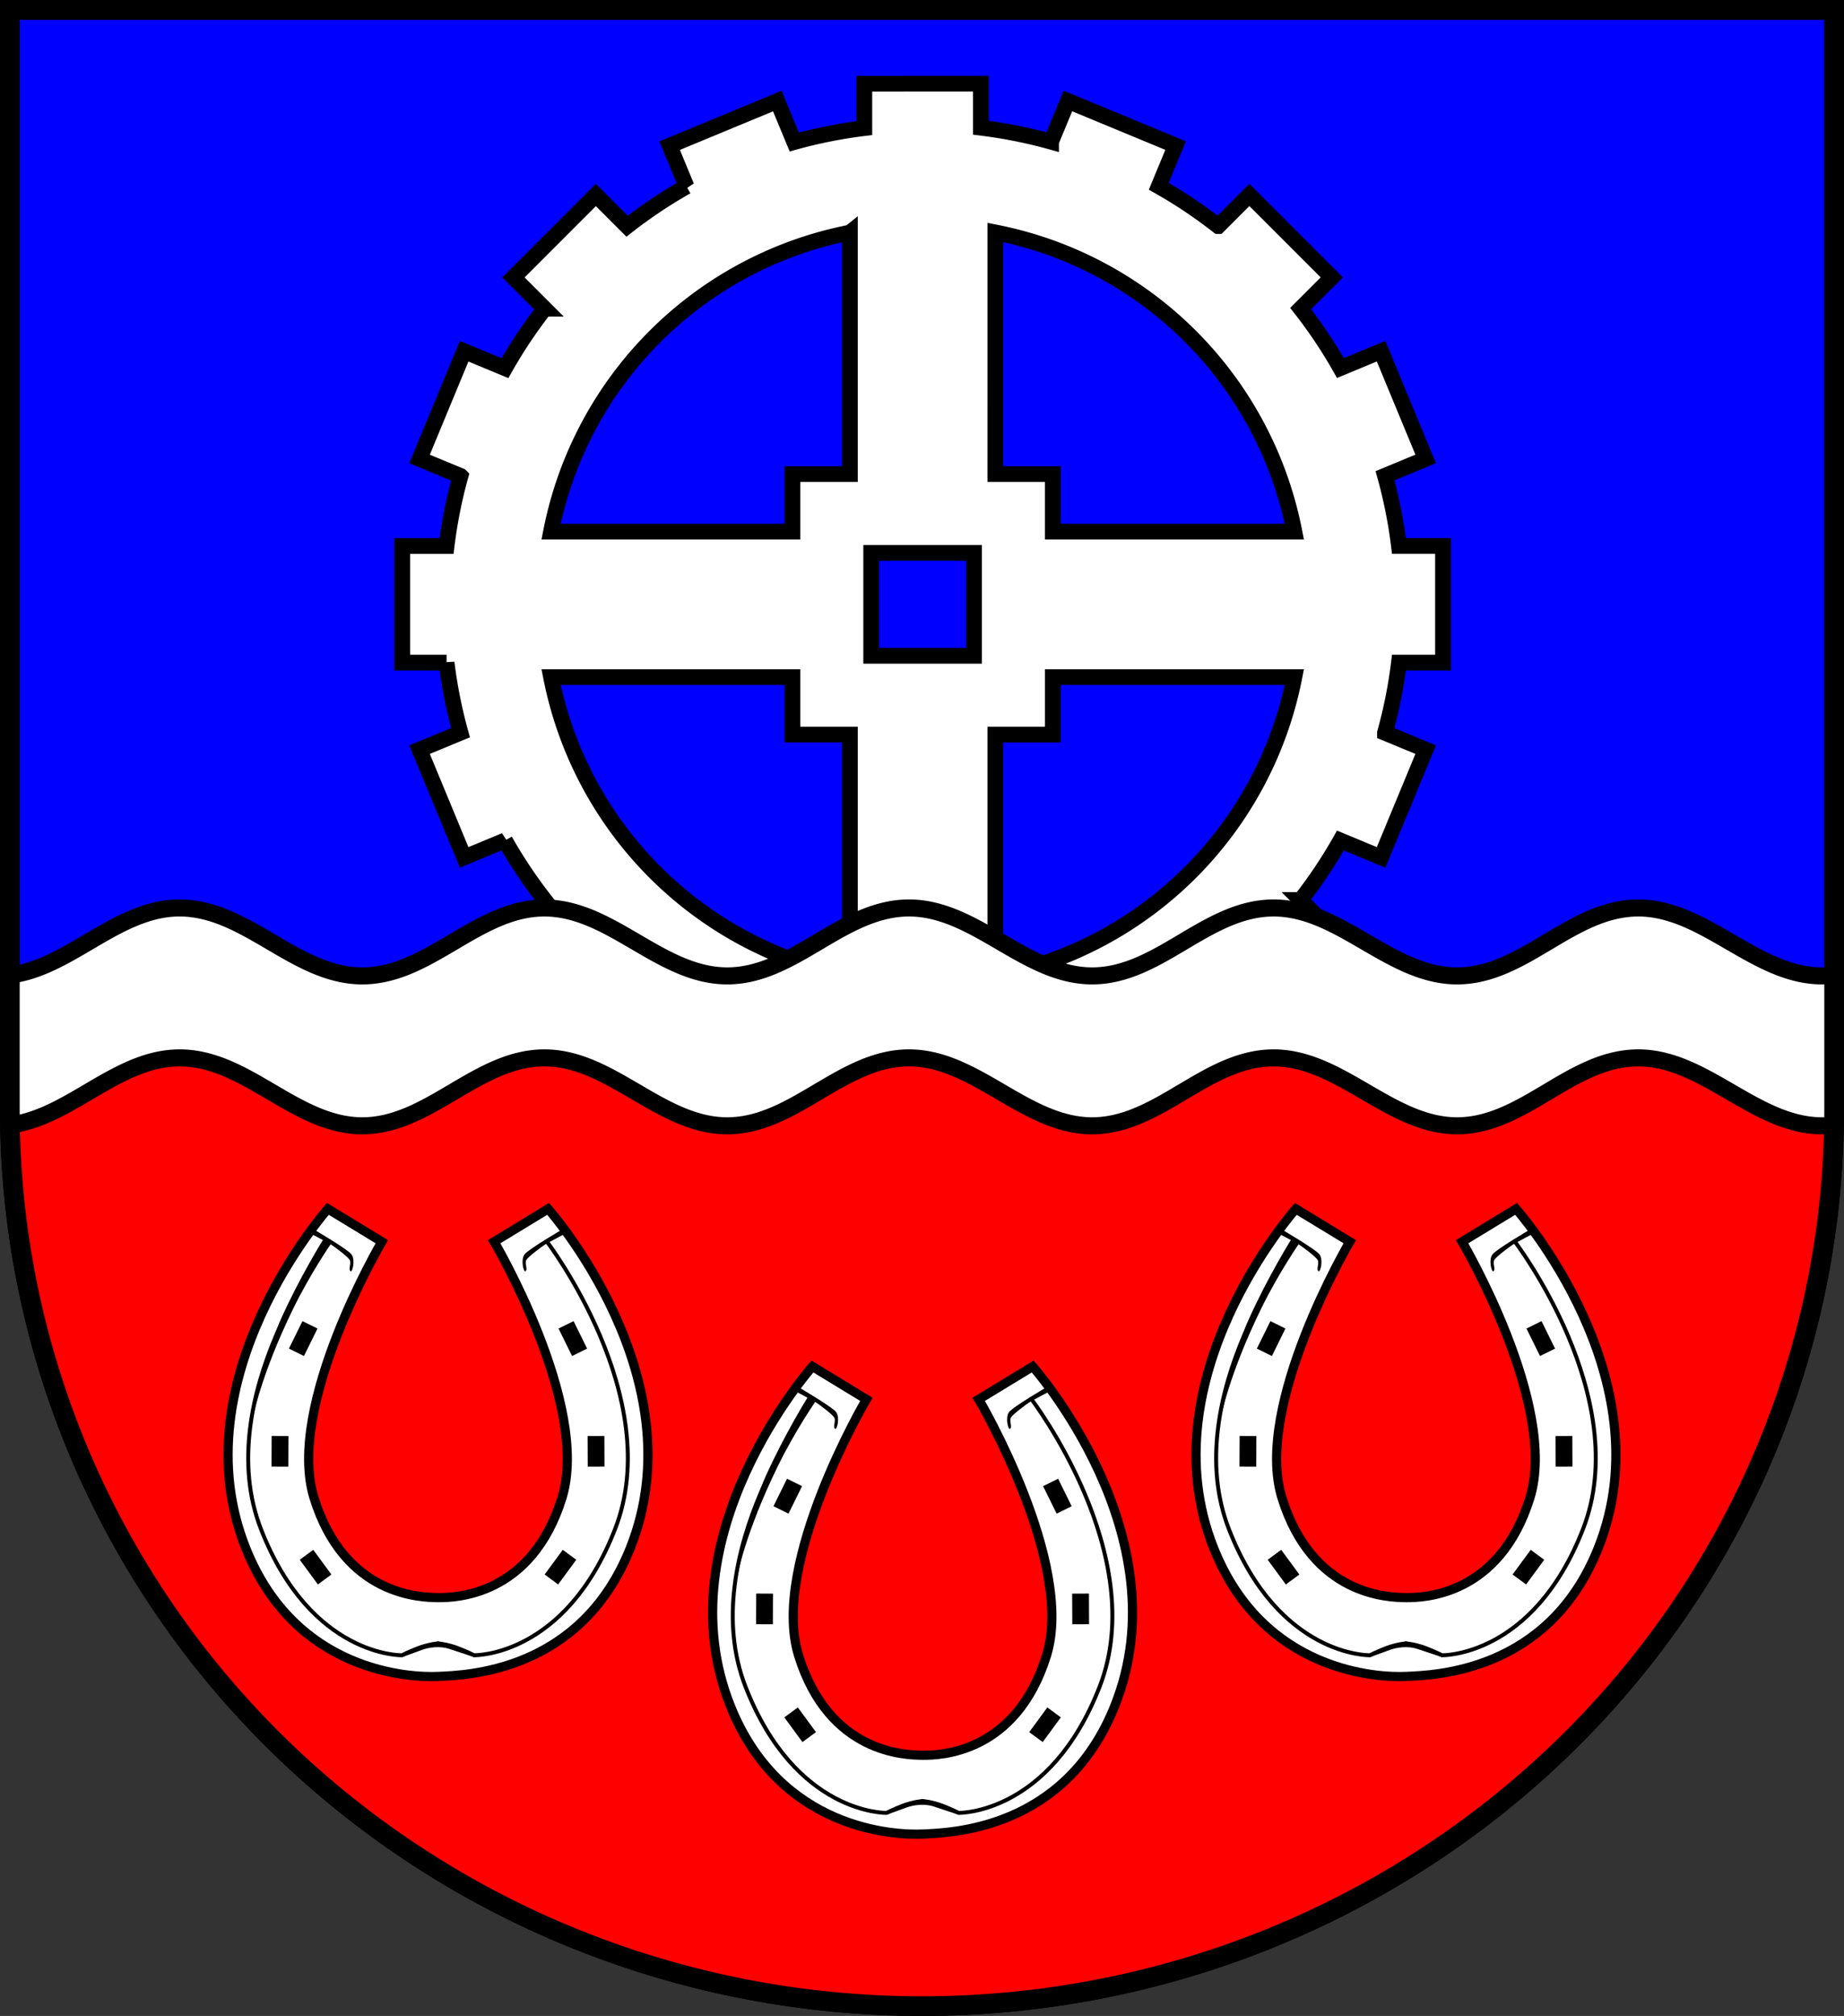 <?xml version="1.0" encoding="UTF-8" standalone="no"?>
<!-- Created with Inkscape (http://www.inkscape.org/) -->

<svg
   width="140.613mm"
   height="153.66mm"
   viewBox="0 0 140.613 153.66"
   version="1.1"
   id="svg2766"
   inkscape:version="1.2.2 (732a01da63, 2022-12-09)"
   sodipodi:docname="Wappen Helmstorf2.svg"
   xmlns:inkscape="http://www.inkscape.org/namespaces/inkscape"
   xmlns:sodipodi="http://sodipodi.sourceforge.net/DTD/sodipodi-0.dtd"
   xmlns="http://www.w3.org/2000/svg"
   xmlns:svg="http://www.w3.org/2000/svg">
  <rect x="0" y="0" width="140.613" height="153.66" fill="#333333" stroke="none"/>
  <sodipodi:namedview
     id="namedview2768"
     pagecolor="#ffffff"
     bordercolor="#666666"
     borderopacity="1.0"
     inkscape:showpageshadow="2"
     inkscape:pageopacity="0.0"
     inkscape:pagecheckerboard="0"
     inkscape:deskcolor="#d1d1d1"
     inkscape:document-units="mm"
     showgrid="false"
     inkscape:zoom="0.92168373"
     inkscape:cx="266.36035"
     inkscape:cy="291.31468"
     inkscape:current-layer="layer1" />
  <defs
     id="defs2763" />
  <g
     inkscape:label="Ebene 1"
     inkscape:groupmode="layer"
     id="layer1"
     transform="translate(-362.609,-172.348)">
    <g
       id="g2697"
       transform="translate(328.892,92.555)">
      <path
         id="path2498"
         style="fill:#0000ff;stroke:#000000;stroke-width:1.5;stroke-linecap:round;stroke-dasharray:none"
         d="m 34.467,80.542 v 83.862 a 69.556,68.298 0 0 0 69.556,68.298 69.556,68.298 0 0 0 69.556,-68.298 69.556,68.298 0 0 0 0,-5.2e-4 V 80.542 Z" />
      <g
         id="g1563"
         transform="translate(1.815,0.135)"
         style="stroke-width:1.2;stroke-dasharray:none">
        <path
           id="path1323"
           style="fill:#ffffff;stroke:#000000;stroke-width:1.2;stroke-linecap:round;stroke-dasharray:none"
           d="m 97.811,86.04 v 3.381 a 36.596,36.596 0 0 0 -5.342,1.062 l -1.294,-3.123 -8.211,3.401 1.289,3.111 a 36.596,36.596 0 0 0 -4.533,3.029 l -2.381,-2.381 -6.285,6.285 2.382,2.381 a 36.596,36.596 0 0 0 -3.029,4.533 l -3.111,-1.289 -3.401,8.211 3.123,1.293 a 36.596,36.596 0 0 0 -1.062,5.342 h -3.381 v 8.888 h 3.381 a 36.596,36.596 0 0 0 1.062,5.342 l -3.123,1.293 3.401,8.212 3.111,-1.289 a 36.596,36.596 0 0 0 3.029,4.533 l -2.382,2.381 6.285,6.284 2.381,-2.381 a 36.596,36.596 0 0 0 4.533,3.029 l -1.289,3.111 8.211,3.401 1.294,-3.123 a 36.596,36.596 0 0 0 5.342,1.062 v 3.38 h 8.888 v -3.358 a 36.596,36.596 0 0 0 5.35,-1.065 l 1.286,3.103 8.211,-3.401 -1.285,-3.101 a 36.596,36.596 0 0 0 4.536,-3.033 l 2.375,2.375 6.285,-6.284 -2.375,-2.375 a 36.596,36.596 0 0 0 3.033,-4.536 l 3.101,1.285 3.401,-8.211 -3.103,-1.286 a 36.596,36.596 0 0 0 1.065,-5.351 h 3.358 v -8.888 h -3.358 a 36.596,36.596 0 0 0 -1.065,-5.35 l 3.103,-1.286 -3.401,-8.211 -3.101,1.285 a 36.596,36.596 0 0 0 -3.033,-4.536 l 2.375,-2.375 -6.285,-6.285 -2.375,2.375 a 36.596,36.596 0 0 0 -4.535,-3.033 l 1.285,-3.101 -8.211,-3.401 -1.286,3.103 a 36.596,36.596 0 0 0 -5.35,-1.065 v -3.359 z m 9.989,11.334 a 28.888,28.888 0 0 1 22.803,22.802 H 112.182 v -4.382 h -4.383 z m -11.09,0.015 v 18.405 h -4.382 v 4.382 H 73.923 A 28.888,28.888 0 0 1 96.709,97.39 Z M 73.923,131.267 h 18.405 v 4.383 h 4.382 v 18.405 A 28.888,28.888 0 0 1 73.923,131.267 Z m 38.26,0 h 18.42 a 28.888,28.888 0 0 1 -22.803,22.803 V 135.65 h 4.383 z" />
        <rect
           style="fill:#0000ff;stroke:#000000;stroke-width:1.2;stroke-linecap:round;stroke-dasharray:none"
           id="rect1559"
           width="7.842"
           height="7.842"
           x="98.334"
           y="121.801" />
      </g>
      <path
         id="path2512"
         style="fill:#ff0000;stroke:#000000;stroke-width:0.9;stroke-linecap:round;stroke-dasharray:none"
         d="m 34.467,157.666 v 6.738 a 69.556,68.298 0 0 0 69.556,68.298 69.556,68.298 0 0 0 69.556,-68.298 69.556,68.298 0 0 0 0,-5.2e-4 v -6.195 z" />
      <path
         id="path4527"
         style="fill:#ffffff;stroke:#000000;stroke-width:1.3;stroke-linecap:round;stroke-linejoin:round;stroke-dasharray:none"
         d="m 47.417,148.999 c -4.782,0.002 -8.329,4.544 -12.95,5.117 v 10.289 a 69.556,68.298 0 0 0 0.045,1.132 c 4.599,-0.597 8.139,-5.107 12.905,-5.11 5.104,-0.003 8.836,5.181 13.935,5.176 5.098,-0.005 8.761,-5.168 13.864,-5.176 5.104,-0.008 8.871,5.187 13.97,5.176 5.098,-0.01 8.726,-5.163 13.829,-5.176 5.104,-0.013 8.907,5.192 14.005,5.176 5.098,-0.016 8.69,-5.158 13.794,-5.176 5.104,-0.018 8.942,5.197 14.04,5.176 5.098,-0.021 8.655,-5.153 13.758,-5.176 5.104,-0.023 8.977,5.202 14.076,5.176 0.295,-0.001 0.587,-0.024 0.877,-0.06 a 69.556,68.298 0 0 0 0.015,-1.137 69.556,68.298 0 0 0 0,-5.2e-4 v -10.291 c -0.295,0.038 -0.592,0.06 -0.892,0.062 -5.098,0.026 -8.972,-5.2 -14.076,-5.176 -5.104,0.023 -8.66,5.156 -13.758,5.176 -5.098,0.021 -8.936,-5.195 -14.04,-5.176 -5.104,0.018 -8.696,5.161 -13.794,5.176 -5.098,0.016 -8.901,-5.189 -14.005,-5.176 -5.104,0.013 -8.731,5.166 -13.829,5.176 -5.098,0.01 -8.866,-5.184 -13.97,-5.176 -5.104,0.008 -8.766,5.171 -13.864,5.176 -5.098,0.005 -8.831,-5.179 -13.935,-5.176 z" />
      <g
         id="g1269"
         transform="translate(0.842,-1.089)">
        <path
           id="path1031"
           style="fill:#ffffff;stroke:#000000;stroke-width:0.7;stroke-linecap:round;stroke-dasharray:none"
           d="m 94.827,185.038 c 0,0 -11.464,12.869 -6.252,25.885 3.799,9.487 12.579,9.85 14.65,9.752 2.071,-0.098 10.852,-0.265 14.65,-9.752 5.212,-13.016 -6.252,-25.885 -6.252,-25.885 l -4.116,2.503 c 0,0 7.359,12.476 5.172,19.521 -2.325,7.491 -8.149,7.62 -9.455,7.606 -1.306,-0.014 -7.13,-0.114 -9.455,-7.606 -2.186,-7.045 5.173,-19.521 5.173,-19.521 z"
           sodipodi:nodetypes="cszsccszscc" />
        <path
           style="fill:none;stroke:#000000;stroke-width:0.3;stroke-linecap:round;stroke-dasharray:none"
           d="m 94.936,187.513 c 0,0 -9.121,11.911 -5.21,21.937 3.809,9.767 10.748,9.612 10.748,9.612 0,0 0.513,-0.264 1.236,-0.542 0.803,-0.309 1.516,-0.362 1.516,-0.362"
           id="path1048"
           sodipodi:nodetypes="cscsc" />
        <path
           style="fill:none;stroke:#000000;stroke-width:0.3;stroke-linecap:round;stroke-dasharray:none"
           d="m 111.515,187.513 c 0,0 9.121,11.911 5.21,21.937 -3.809,9.767 -10.748,9.612 -10.748,9.612 0,0 -0.513,-0.264 -1.236,-0.542 -0.803,-0.309 -1.516,-0.362 -1.516,-0.362"
           id="path1050"
           sodipodi:nodetypes="cscsc" />
        <path
           style="fill:#000000;stroke:none;stroke-width:0.2;stroke-linecap:round;stroke-dasharray:none"
           d="m 93.785,186.624 c 0,0 2.583,1.509 2.85,1.891 0.306,0.438 0.057,1.361 -0.07,1.279 -0.216,-0.139 0.083,-0.612 -0.083,-0.876 -0.167,-0.264 -1.182,-1.015 -1.404,-1.154 -0.222,-0.139 -1.543,-0.834 -1.543,-0.834 z"
           id="path1052"
           sodipodi:nodetypes="csssscc" />
        <path
           style="fill:#000000;stroke:none;stroke-width:0.2;stroke-linecap:round;stroke-dasharray:none"
           d="m 112.667,186.624 c 0,0 -2.583,1.509 -2.85,1.891 -0.306,0.438 -0.057,1.361 0.07,1.279 0.216,-0.139 -0.083,-0.612 0.083,-0.876 0.167,-0.264 1.182,-1.015 1.404,-1.154 0.222,-0.139 1.543,-0.834 1.543,-0.834 z"
           id="path1054"
           sodipodi:nodetypes="csssscc"
           inkscape:transform-center-x="-8.0677964"
           inkscape:transform-center-y="-1.1994836" />
        <path
           style="fill:#000000;stroke:none;stroke-width:0.3;stroke-linecap:round;stroke-dasharray:none"
           d="m 94.513,187.306 c 0,0 -1.8,2.86 -3.277,6.157 -0.908,2.026 -2.268,7.362 -2.268,7.362 l 0.138,0.147 c 0,0 0.591,-3.245 3.077,-8.328 1.33,-2.719 2.9,-4.975 2.9,-4.975 z"
           id="path1056"
           sodipodi:nodetypes="csccscc" />
        <g
           id="g1145">
          <rect
             style="fill:#000000;stroke:none;stroke-width:0.3;stroke-linecap:round;stroke-dasharray:none"
             id="rect1136"
             width="1.279"
             height="2.336"
             x="168.952"
             y="132.521"
             transform="rotate(26.258)" />
          <rect
             style="fill:#000000;stroke:none;stroke-width:0.3;stroke-linecap:round;stroke-dasharray:none"
             id="rect1138"
             width="1.279"
             height="2.336"
             x="91.362"
             y="201.976"
             transform="rotate(0.233)" />
          <rect
             style="fill:#000000;stroke:none;stroke-width:0.3;stroke-linecap:round;stroke-dasharray:none"
             id="rect1140"
             width="1.279"
             height="2.336"
             x="-50.734"
             y="225.539"
             transform="rotate(-36.313)" />
        </g>
        <g
           id="g1153"
           inkscape:transform-center-x="-10.413213"
           inkscape:transform-center-y="-2.0300294"
           transform="matrix(-1,0,0,1,206.451,0)">
          <rect
             style="fill:#000000;stroke:none;stroke-width:0.3;stroke-linecap:round;stroke-dasharray:none"
             id="rect1147"
             width="1.279"
             height="2.336"
             x="168.952"
             y="132.521"
             transform="rotate(26.258)" />
          <rect
             style="fill:#000000;stroke:none;stroke-width:0.3;stroke-linecap:round;stroke-dasharray:none"
             id="rect1149"
             width="1.279"
             height="2.336"
             x="91.362"
             y="201.976"
             transform="rotate(0.233)" />
          <rect
             style="fill:#000000;stroke:none;stroke-width:0.3;stroke-linecap:round;stroke-dasharray:none"
             id="rect1151"
             width="1.279"
             height="2.336"
             x="-50.734"
             y="225.539"
             transform="rotate(-36.313)" />
        </g>
        <path
           style="fill:#000000;stroke:none;stroke-width:0.3;stroke-linecap:round;stroke-dasharray:none"
           d="m 100.517,219.193 c 0,0 1.153,-0.423 1.524,-0.554 0.472,-0.167 1.302,-0.307 2.029,-0.067 0.555,0.183 1.888,0.627 1.888,0.627 l -0.009,-0.116 -2.153,-0.836 -0.914,-0.059 -1.386,0.462 -0.954,0.413 z"
           id="path1230"
           sodipodi:nodetypes="cssccccccc" />
      </g>
      <g
         id="g2606"
         transform="translate(37.702,-13.103)">
        <path
           id="path2576"
           style="fill:#ffffff;stroke:#000000;stroke-width:0.7;stroke-linecap:round;stroke-dasharray:none"
           d="m 94.827,185.038 c 0,0 -11.464,12.869 -6.252,25.885 3.799,9.487 12.579,9.85 14.65,9.752 2.071,-0.098 10.852,-0.265 14.65,-9.752 5.212,-13.016 -6.252,-25.885 -6.252,-25.885 l -4.116,2.503 c 0,0 7.359,12.476 5.172,19.521 -2.325,7.491 -8.149,7.62 -9.455,7.606 -1.306,-0.014 -7.13,-0.114 -9.455,-7.606 -2.186,-7.045 5.173,-19.521 5.173,-19.521 z"
           sodipodi:nodetypes="cszsccszscc" />
        <path
           style="fill:none;stroke:#000000;stroke-width:0.3;stroke-linecap:round;stroke-dasharray:none"
           d="m 94.936,187.513 c 0,0 -9.121,11.911 -5.21,21.937 3.809,9.767 10.748,9.612 10.748,9.612 0,0 0.513,-0.264 1.236,-0.542 0.803,-0.309 1.516,-0.362 1.516,-0.362"
           id="path2578"
           sodipodi:nodetypes="cscsc" />
        <path
           style="fill:none;stroke:#000000;stroke-width:0.3;stroke-linecap:round;stroke-dasharray:none"
           d="m 111.515,187.513 c 0,0 9.121,11.911 5.21,21.937 -3.809,9.767 -10.748,9.612 -10.748,9.612 0,0 -0.513,-0.264 -1.236,-0.542 -0.803,-0.309 -1.516,-0.362 -1.516,-0.362"
           id="path2580"
           sodipodi:nodetypes="cscsc" />
        <path
           style="fill:#000000;stroke:none;stroke-width:0.2;stroke-linecap:round;stroke-dasharray:none"
           d="m 93.785,186.624 c 0,0 2.583,1.509 2.85,1.891 0.306,0.438 0.057,1.361 -0.07,1.279 -0.216,-0.139 0.083,-0.612 -0.083,-0.876 -0.167,-0.264 -1.182,-1.015 -1.404,-1.154 -0.222,-0.139 -1.543,-0.834 -1.543,-0.834 z"
           id="path2582"
           sodipodi:nodetypes="csssscc" />
        <path
           style="fill:#000000;stroke:none;stroke-width:0.2;stroke-linecap:round;stroke-dasharray:none"
           d="m 112.667,186.624 c 0,0 -2.583,1.509 -2.85,1.891 -0.306,0.438 -0.057,1.361 0.07,1.279 0.216,-0.139 -0.083,-0.612 0.083,-0.876 0.167,-0.264 1.182,-1.015 1.404,-1.154 0.222,-0.139 1.543,-0.834 1.543,-0.834 z"
           id="path2584"
           sodipodi:nodetypes="csssscc"
           inkscape:transform-center-x="-8.0677964"
           inkscape:transform-center-y="-1.1994836" />
        <path
           style="fill:#000000;stroke:none;stroke-width:0.3;stroke-linecap:round;stroke-dasharray:none"
           d="m 94.513,187.306 c 0,0 -1.8,2.86 -3.277,6.157 -0.908,2.026 -2.268,7.362 -2.268,7.362 l 0.138,0.147 c 0,0 0.591,-3.245 3.077,-8.328 1.33,-2.719 2.9,-4.975 2.9,-4.975 z"
           id="path2586"
           sodipodi:nodetypes="csccscc" />
        <g
           id="g2594">
          <rect
             style="fill:#000000;stroke:none;stroke-width:0.3;stroke-linecap:round;stroke-dasharray:none"
             id="rect2588"
             width="1.279"
             height="2.336"
             x="168.952"
             y="132.521"
             transform="rotate(26.258)" />
          <rect
             style="fill:#000000;stroke:none;stroke-width:0.3;stroke-linecap:round;stroke-dasharray:none"
             id="rect2590"
             width="1.279"
             height="2.336"
             x="91.362"
             y="201.976"
             transform="rotate(0.233)" />
          <rect
             style="fill:#000000;stroke:none;stroke-width:0.3;stroke-linecap:round;stroke-dasharray:none"
             id="rect2592"
             width="1.279"
             height="2.336"
             x="-50.734"
             y="225.539"
             transform="rotate(-36.313)" />
        </g>
        <g
           id="g2602"
           inkscape:transform-center-x="-10.413213"
           inkscape:transform-center-y="-2.0300294"
           transform="matrix(-1,0,0,1,206.451,0)">
          <rect
             style="fill:#000000;stroke:none;stroke-width:0.3;stroke-linecap:round;stroke-dasharray:none"
             id="rect2596"
             width="1.279"
             height="2.336"
             x="168.952"
             y="132.521"
             transform="rotate(26.258)" />
          <rect
             style="fill:#000000;stroke:none;stroke-width:0.3;stroke-linecap:round;stroke-dasharray:none"
             id="rect2598"
             width="1.279"
             height="2.336"
             x="91.362"
             y="201.976"
             transform="rotate(0.233)" />
          <rect
             style="fill:#000000;stroke:none;stroke-width:0.3;stroke-linecap:round;stroke-dasharray:none"
             id="rect2600"
             width="1.279"
             height="2.336"
             x="-50.734"
             y="225.539"
             transform="rotate(-36.313)" />
        </g>
        <path
           style="fill:#000000;stroke:none;stroke-width:0.3;stroke-linecap:round;stroke-dasharray:none"
           d="m 100.517,219.193 c 0,0 1.153,-0.423 1.524,-0.554 0.472,-0.167 1.302,-0.307 2.029,-0.067 0.555,0.183 1.888,0.627 1.888,0.627 l -0.009,-0.116 -2.153,-0.836 -0.914,-0.059 -1.386,0.462 -0.954,0.413 z"
           id="path2604"
           sodipodi:nodetypes="cssccccccc" />
      </g>
      <g
         id="g2638"
         transform="translate(-36.108,-13.103)"
         inkscape:transform-center-y="0.050196645">
        <path
           id="path2608"
           style="fill:#ffffff;stroke:#000000;stroke-width:0.7;stroke-linecap:round;stroke-dasharray:none"
           d="m 94.827,185.038 c 0,0 -11.464,12.869 -6.252,25.885 3.799,9.487 12.579,9.85 14.65,9.752 2.071,-0.098 10.852,-0.265 14.65,-9.752 5.212,-13.016 -6.252,-25.885 -6.252,-25.885 l -4.116,2.503 c 0,0 7.359,12.476 5.172,19.521 -2.325,7.491 -8.149,7.62 -9.455,7.606 -1.306,-0.014 -7.13,-0.114 -9.455,-7.606 -2.186,-7.045 5.173,-19.521 5.173,-19.521 z"
           sodipodi:nodetypes="cszsccszscc" />
        <path
           style="fill:none;stroke:#000000;stroke-width:0.3;stroke-linecap:round;stroke-dasharray:none"
           d="m 94.936,187.513 c 0,0 -9.121,11.911 -5.21,21.937 3.809,9.767 10.748,9.612 10.748,9.612 0,0 0.513,-0.264 1.236,-0.542 0.803,-0.309 1.516,-0.362 1.516,-0.362"
           id="path2610"
           sodipodi:nodetypes="cscsc" />
        <path
           style="fill:none;stroke:#000000;stroke-width:0.3;stroke-linecap:round;stroke-dasharray:none"
           d="m 111.515,187.513 c 0,0 9.121,11.911 5.21,21.937 -3.809,9.767 -10.748,9.612 -10.748,9.612 0,0 -0.513,-0.264 -1.236,-0.542 -0.803,-0.309 -1.516,-0.362 -1.516,-0.362"
           id="path2612"
           sodipodi:nodetypes="cscsc" />
        <path
           style="fill:#000000;stroke:none;stroke-width:0.2;stroke-linecap:round;stroke-dasharray:none"
           d="m 93.785,186.624 c 0,0 2.583,1.509 2.85,1.891 0.306,0.438 0.057,1.361 -0.07,1.279 -0.216,-0.139 0.083,-0.612 -0.083,-0.876 -0.167,-0.264 -1.182,-1.015 -1.404,-1.154 -0.222,-0.139 -1.543,-0.834 -1.543,-0.834 z"
           id="path2614"
           sodipodi:nodetypes="csssscc" />
        <path
           style="fill:#000000;stroke:none;stroke-width:0.2;stroke-linecap:round;stroke-dasharray:none"
           d="m 112.667,186.624 c 0,0 -2.583,1.509 -2.85,1.891 -0.306,0.438 -0.057,1.361 0.07,1.279 0.216,-0.139 -0.083,-0.612 0.083,-0.876 0.167,-0.264 1.182,-1.015 1.404,-1.154 0.222,-0.139 1.543,-0.834 1.543,-0.834 z"
           id="path2616"
           sodipodi:nodetypes="csssscc"
           inkscape:transform-center-x="-8.0677964"
           inkscape:transform-center-y="-1.1994836" />
        <path
           style="fill:#000000;stroke:none;stroke-width:0.3;stroke-linecap:round;stroke-dasharray:none"
           d="m 94.513,187.306 c 0,0 -1.8,2.86 -3.277,6.157 -0.908,2.026 -2.268,7.362 -2.268,7.362 l 0.138,0.147 c 0,0 0.591,-3.245 3.077,-8.328 1.33,-2.719 2.9,-4.975 2.9,-4.975 z"
           id="path2618"
           sodipodi:nodetypes="csccscc" />
        <g
           id="g2626">
          <rect
             style="fill:#000000;stroke:none;stroke-width:0.3;stroke-linecap:round;stroke-dasharray:none"
             id="rect2620"
             width="1.279"
             height="2.336"
             x="168.952"
             y="132.521"
             transform="rotate(26.258)" />
          <rect
             style="fill:#000000;stroke:none;stroke-width:0.3;stroke-linecap:round;stroke-dasharray:none"
             id="rect2622"
             width="1.279"
             height="2.336"
             x="91.362"
             y="201.976"
             transform="rotate(0.233)" />
          <rect
             style="fill:#000000;stroke:none;stroke-width:0.3;stroke-linecap:round;stroke-dasharray:none"
             id="rect2624"
             width="1.279"
             height="2.336"
             x="-50.734"
             y="225.539"
             transform="rotate(-36.313)" />
        </g>
        <g
           id="g2634"
           inkscape:transform-center-x="-10.413213"
           inkscape:transform-center-y="-2.0300294"
           transform="matrix(-1,0,0,1,206.451,0)">
          <rect
             style="fill:#000000;stroke:none;stroke-width:0.3;stroke-linecap:round;stroke-dasharray:none"
             id="rect2628"
             width="1.279"
             height="2.336"
             x="168.952"
             y="132.521"
             transform="rotate(26.258)" />
          <rect
             style="fill:#000000;stroke:none;stroke-width:0.3;stroke-linecap:round;stroke-dasharray:none"
             id="rect2630"
             width="1.279"
             height="2.336"
             x="91.362"
             y="201.976"
             transform="rotate(0.233)" />
          <rect
             style="fill:#000000;stroke:none;stroke-width:0.3;stroke-linecap:round;stroke-dasharray:none"
             id="rect2632"
             width="1.279"
             height="2.336"
             x="-50.734"
             y="225.539"
             transform="rotate(-36.313)" />
        </g>
        <path
           style="fill:#000000;stroke:none;stroke-width:0.3;stroke-linecap:round;stroke-dasharray:none"
           d="m 100.517,219.193 c 0,0 1.153,-0.423 1.524,-0.554 0.472,-0.167 1.302,-0.307 2.029,-0.067 0.555,0.183 1.888,0.627 1.888,0.627 l -0.009,-0.116 -2.153,-0.836 -0.914,-0.059 -1.386,0.462 -0.954,0.413 z"
           id="path2636"
           sodipodi:nodetypes="cssccccccc" />
      </g>
      <path
         id="path2640"
         style="fill:none;stroke:#000000;stroke-width:1.5;stroke-linecap:round;stroke-dasharray:none"
         d="m 34.467,80.542 v 83.862 a 69.556,68.298 0 0 0 69.556,68.298 69.556,68.298 0 0 0 69.556,-68.298 69.556,68.298 0 0 0 0,-5.2e-4 V 80.542 Z" />
    </g>
  </g>
</svg>
